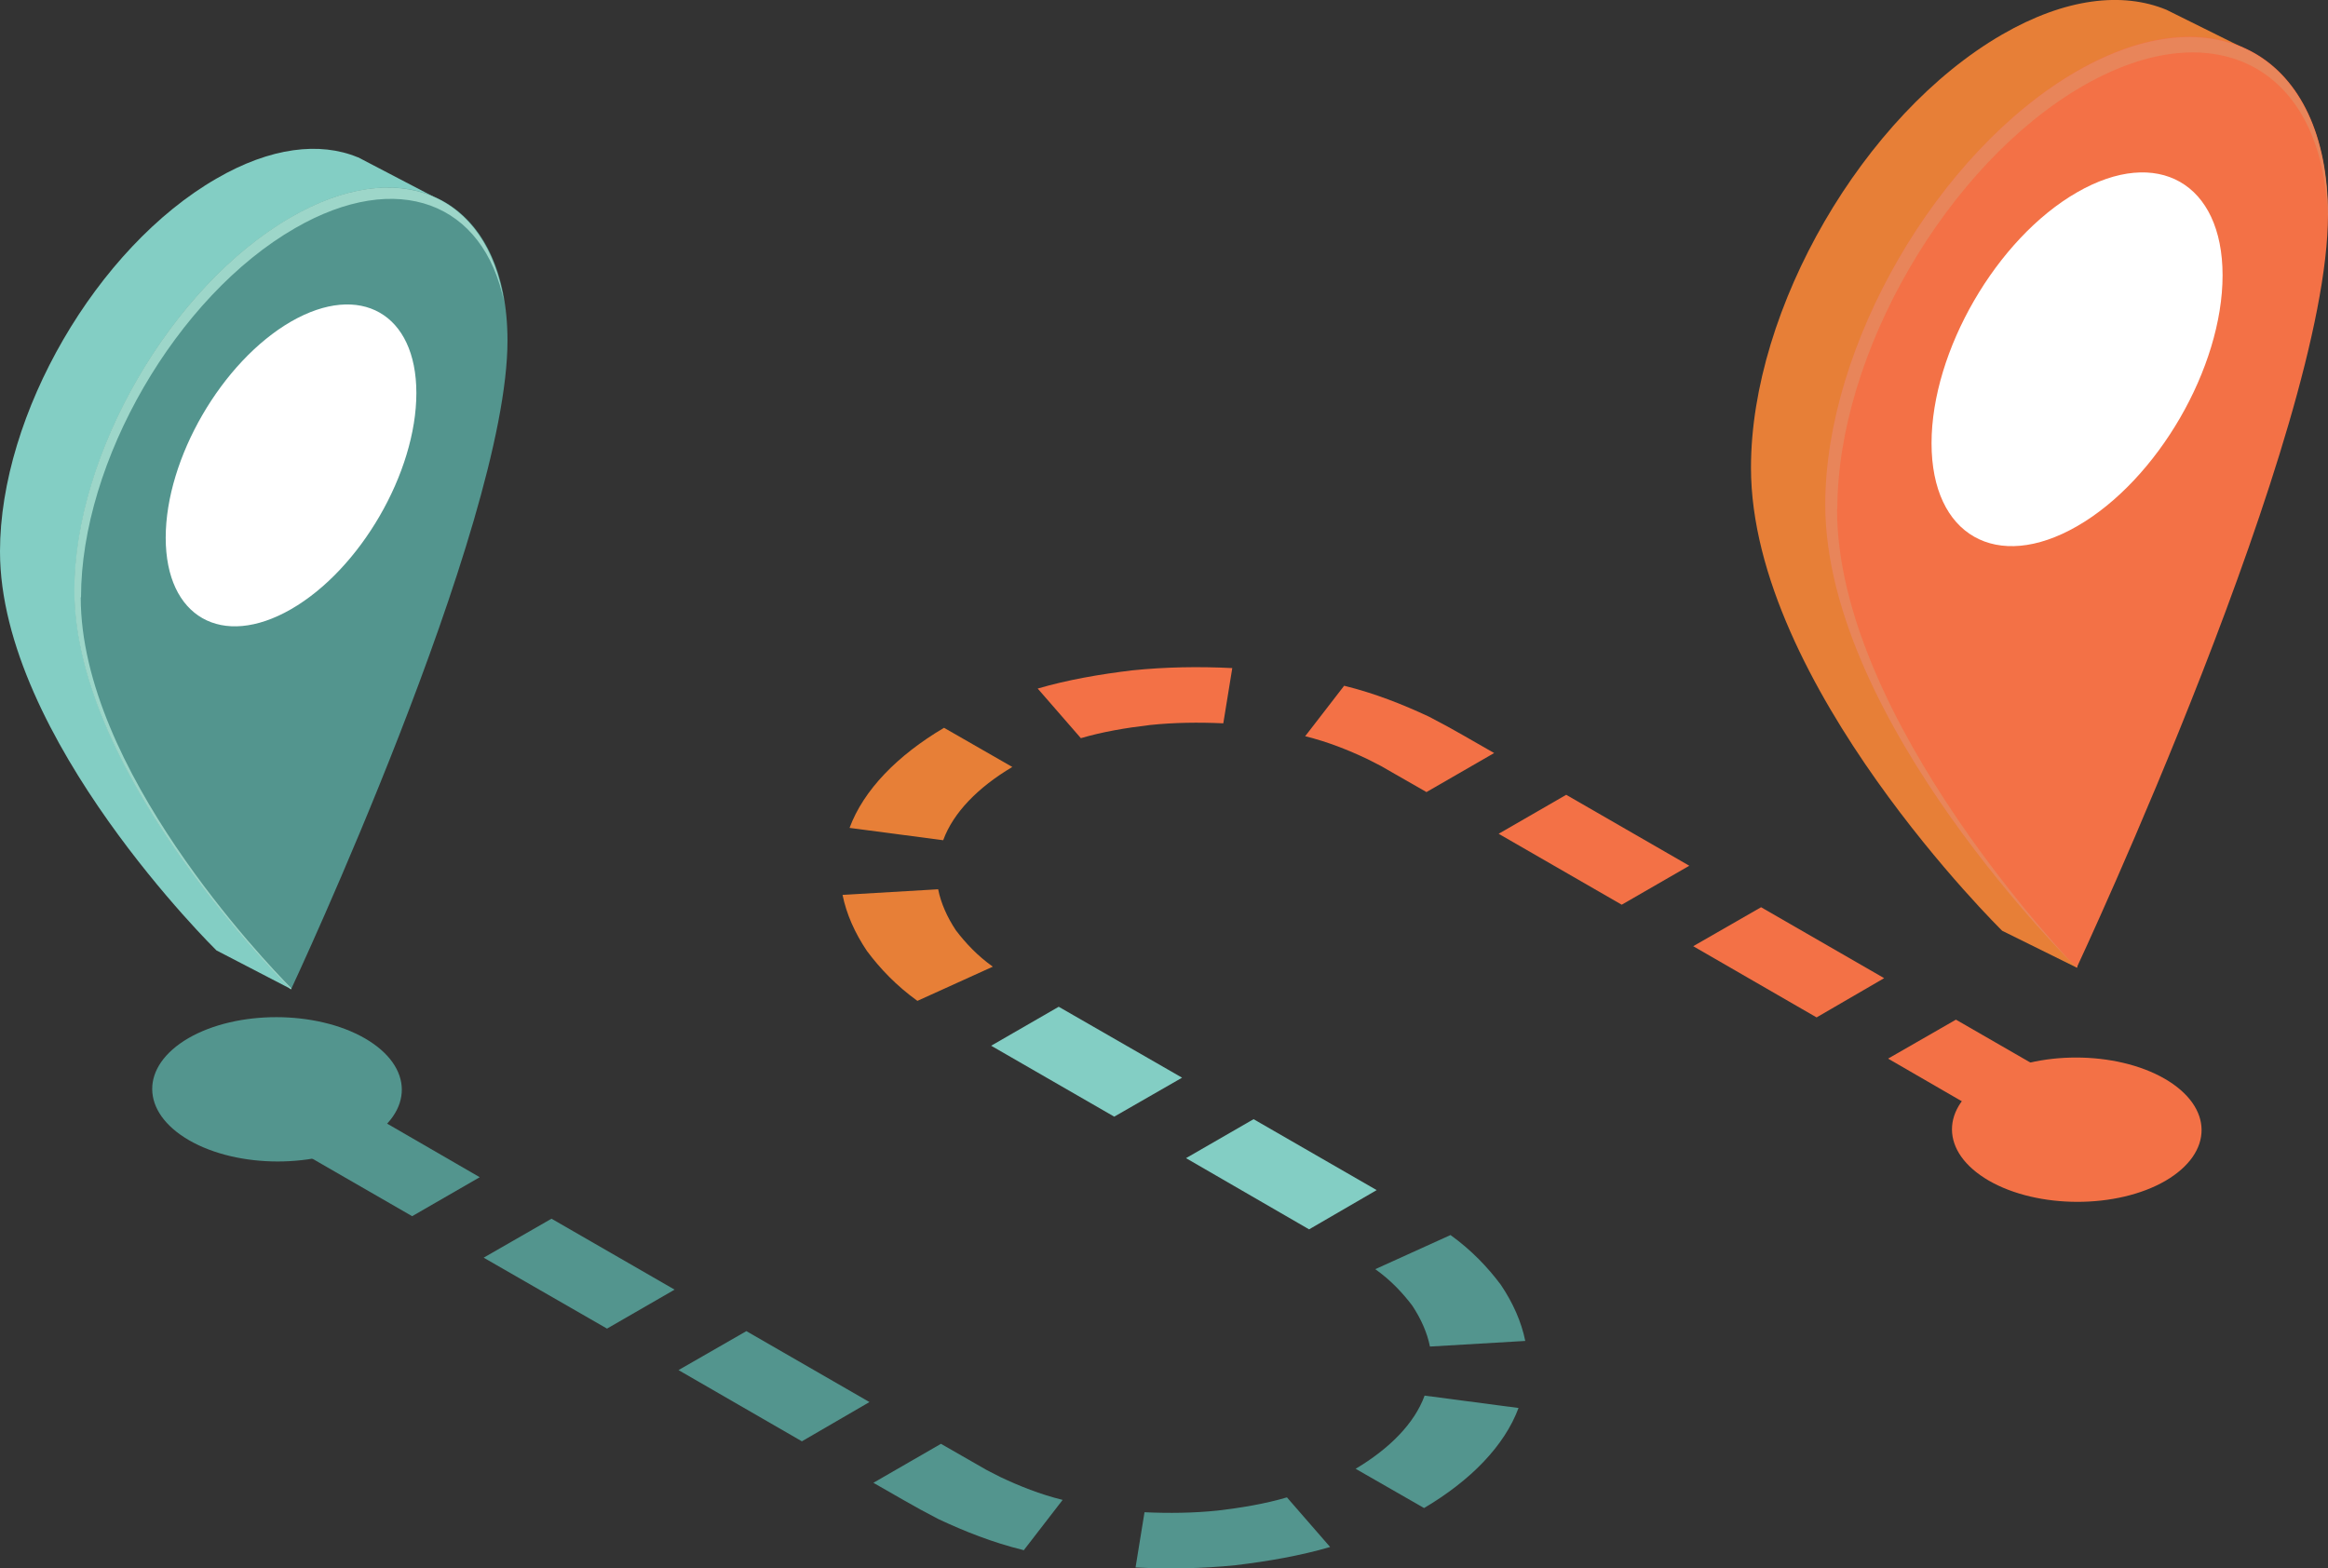 <?xml version="1.0" encoding="UTF-8"?> <svg xmlns="http://www.w3.org/2000/svg" id="Layer_2" data-name="Layer 2" viewBox="0 0 83.03 55.94"><rect x="0" y="0" width="83.03" height="55.94" fill="#333333" stroke="none"/><defs><style> .cls-1 { fill: #53958e; } .cls-1, .cls-2, .cls-3, .cls-4, .cls-5, .cls-6, .cls-7 { stroke-width: 0px; } .cls-2 { fill: #83cec4; } .cls-3 { fill: #e77f37; } .cls-4 { fill: #e8855a; } .cls-5 { fill: #f37146; } .cls-6 { fill: #9dd6c9; } .cls-7 { fill: #fff; } </style></defs><g id="Layer_1-2" data-name="Layer 1"><g><g><polygon class="cls-1" points="14.7 43.38 10.31 40.85 12.72 39.45 17.11 41.99 14.7 43.38"></polygon><polygon class="cls-1" points="21.65 47.39 17.25 44.86 19.67 43.47 24.06 46 21.65 47.39"></polygon><polygon class="cls-1" points="28.6 51.41 24.2 48.87 26.62 47.48 31.01 50.01 28.6 51.41"></polygon><path class="cls-1" d="M36.5,55.29c-1.1-.27-2.1-.67-3.02-1.1l-.66-.35c-.22-.12-.38-.21-.57-.32l-1.1-.63,2.41-1.39,1.1.63c.18.1.38.22.54.31l.49.25c.68.32,1.4.61,2.21.81l-1.39,1.8Z"></path><path class="cls-1" d="M47.44,55.18c-1.06.31-2.21.51-3.38.65-1.17.12-2.37.14-3.56.08l.32-1.97c.87.04,1.75.03,2.61-.06.85-.1,1.69-.24,2.47-.47l1.54,1.77Z"></path><path class="cls-1" d="M54.16,50.22c-.5,1.35-1.71,2.59-3.37,3.57l-2.44-1.4c1.21-.72,2.1-1.62,2.46-2.61l3.34.44Z"></path><path class="cls-1" d="M51.73,44.05c.75.54,1.33,1.15,1.8,1.78.43.64.73,1.31.87,2l-3.4.2c-.1-.5-.32-.99-.63-1.46-.35-.46-.77-.91-1.32-1.3l2.69-1.22Z"></path><polygon class="cls-2" points="44.71 39.92 49.1 42.45 46.69 43.85 42.3 41.31 44.71 39.92"></polygon><polygon class="cls-2" points="37.76 35.91 42.16 38.44 39.74 39.83 35.35 37.3 37.76 35.91"></polygon><path class="cls-3" d="M33.46,31.72c.1.5.32.99.63,1.46.35.46.77.91,1.32,1.3l-2.69,1.22c-.75-.54-1.33-1.15-1.8-1.78-.43-.64-.73-1.31-.87-2l3.4-.2Z"></path><path class="cls-3" d="M36.1,27.36c-1.21.72-2.1,1.62-2.46,2.61l-3.34-.44c.5-1.35,1.71-2.59,3.37-3.57l2.44,1.4Z"></path><path class="cls-5" d="M43.63,25.8c-.87-.04-1.75-.03-2.61.06-.85.1-1.69.24-2.47.47l-1.54-1.77c1.06-.31,2.21-.51,3.38-.65,1.17-.12,2.37-.14,3.56-.08l-.32,1.97Z"></path><path class="cls-5" d="M50.89,28.26l-1.1-.63c-.18-.1-.38-.22-.54-.31l-.49-.25c-.68-.32-1.4-.61-2.21-.81l1.39-1.8c1.1.27,2.1.67,3.02,1.1l.66.35c.22.12.38.21.57.32l1.1.63-2.41,1.39Z"></path><polygon class="cls-5" points="57.84 32.27 53.45 29.74 55.86 28.35 60.25 30.88 57.84 32.27"></polygon><polygon class="cls-5" points="64.79 36.29 60.39 33.75 62.81 32.36 67.2 34.89 64.79 36.29"></polygon><polygon class="cls-5" points="71.73 40.3 67.34 37.76 69.76 36.37 74.15 38.9 71.73 40.3"></polygon></g><path class="cls-5" d="M77.23,42.12c-1.73,1-4.55,1-6.3-.01-1.74-1.01-1.75-2.63-.02-3.64,1.73-1,4.55-1,6.3.01,1.74,1.01,1.75,2.63.02,3.64Z"></path><path class="cls-1" d="M13.04,40.68c-1.73,1-4.55,1-6.3-.01-1.74-1.01-1.75-2.63-.02-3.64,1.73-1,4.55-1,6.3.01,1.74,1.01,1.75,2.63.02,3.64Z"></path><g><g><path class="cls-2" d="M12.76,5.61h0c-1.35-.56-3.11-.36-5.04.76C3.45,8.83,0,14.78,0,19.67c0,6.66,7.72,14.23,7.72,14.23l2.66,1.38L15.47,7.02l-2.7-1.41Z"></path><g><path class="cls-1" d="M10.38,7.75c4.26-2.46,7.72-.49,7.72,4.4,0,6.66-7.72,23.14-7.72,23.14,0,0-7.72-7.57-7.72-14.23,0-4.89,3.45-10.85,7.72-13.31Z"></path><path class="cls-7" d="M5.91,19.18c0,2.83,2,3.97,4.47,2.55s4.47-4.88,4.47-7.71-2-3.97-4.47-2.55c-2.47,1.43-4.47,4.88-4.47,7.71Z"></path></g></g><path class="cls-6" d="M2.89,21.3c0-4.84,3.41-10.73,7.63-13.16,3.67-2.12,6.74-.91,7.46,2.64-.6-3.86-3.77-5.25-7.61-3.03-4.26,2.46-7.72,8.42-7.72,13.31,0,6.66,7.72,14.23,7.72,14.23,0,0,0-.02.02-.04-.95-.96-7.51-7.84-7.51-13.94Z"></path></g><g><g><path class="cls-3" d="M77.27.35h0c-1.57-.65-3.61-.42-5.86.88-4.95,2.86-8.96,9.77-8.96,15.45,0,7.73,8.96,16.52,8.96,16.52l2.67,1.32L79.99,1.7l-2.72-1.35Z"></path><g><path class="cls-5" d="M74.07,2.54c4.95-2.86,8.96-.57,8.96,5.11,0,7.73-8.96,26.86-8.96,26.86,0,0-8.96-8.79-8.96-16.52,0-5.68,4.01-12.59,8.96-15.45Z"></path><path class="cls-7" d="M68.89,15.81c0,3.29,2.32,4.61,5.19,2.96,2.87-1.65,5.19-5.66,5.19-8.95s-2.32-4.61-5.19-2.96c-2.87,1.65-5.19,5.66-5.19,8.95Z"></path></g></g><path class="cls-4" d="M65.53,18.16c0-5.55,3.92-12.3,8.75-15.09,4.78-2.76,8.66-.6,8.74,4.82,0-.08,0-.16,0-.23,0-5.68-4.01-7.96-8.96-5.11-4.95,2.86-8.96,9.77-8.96,15.45,0,7.73,8.96,16.52,8.96,16.52h0s-8.54-8.8-8.54-16.35Z"></path></g></g></g></svg> 